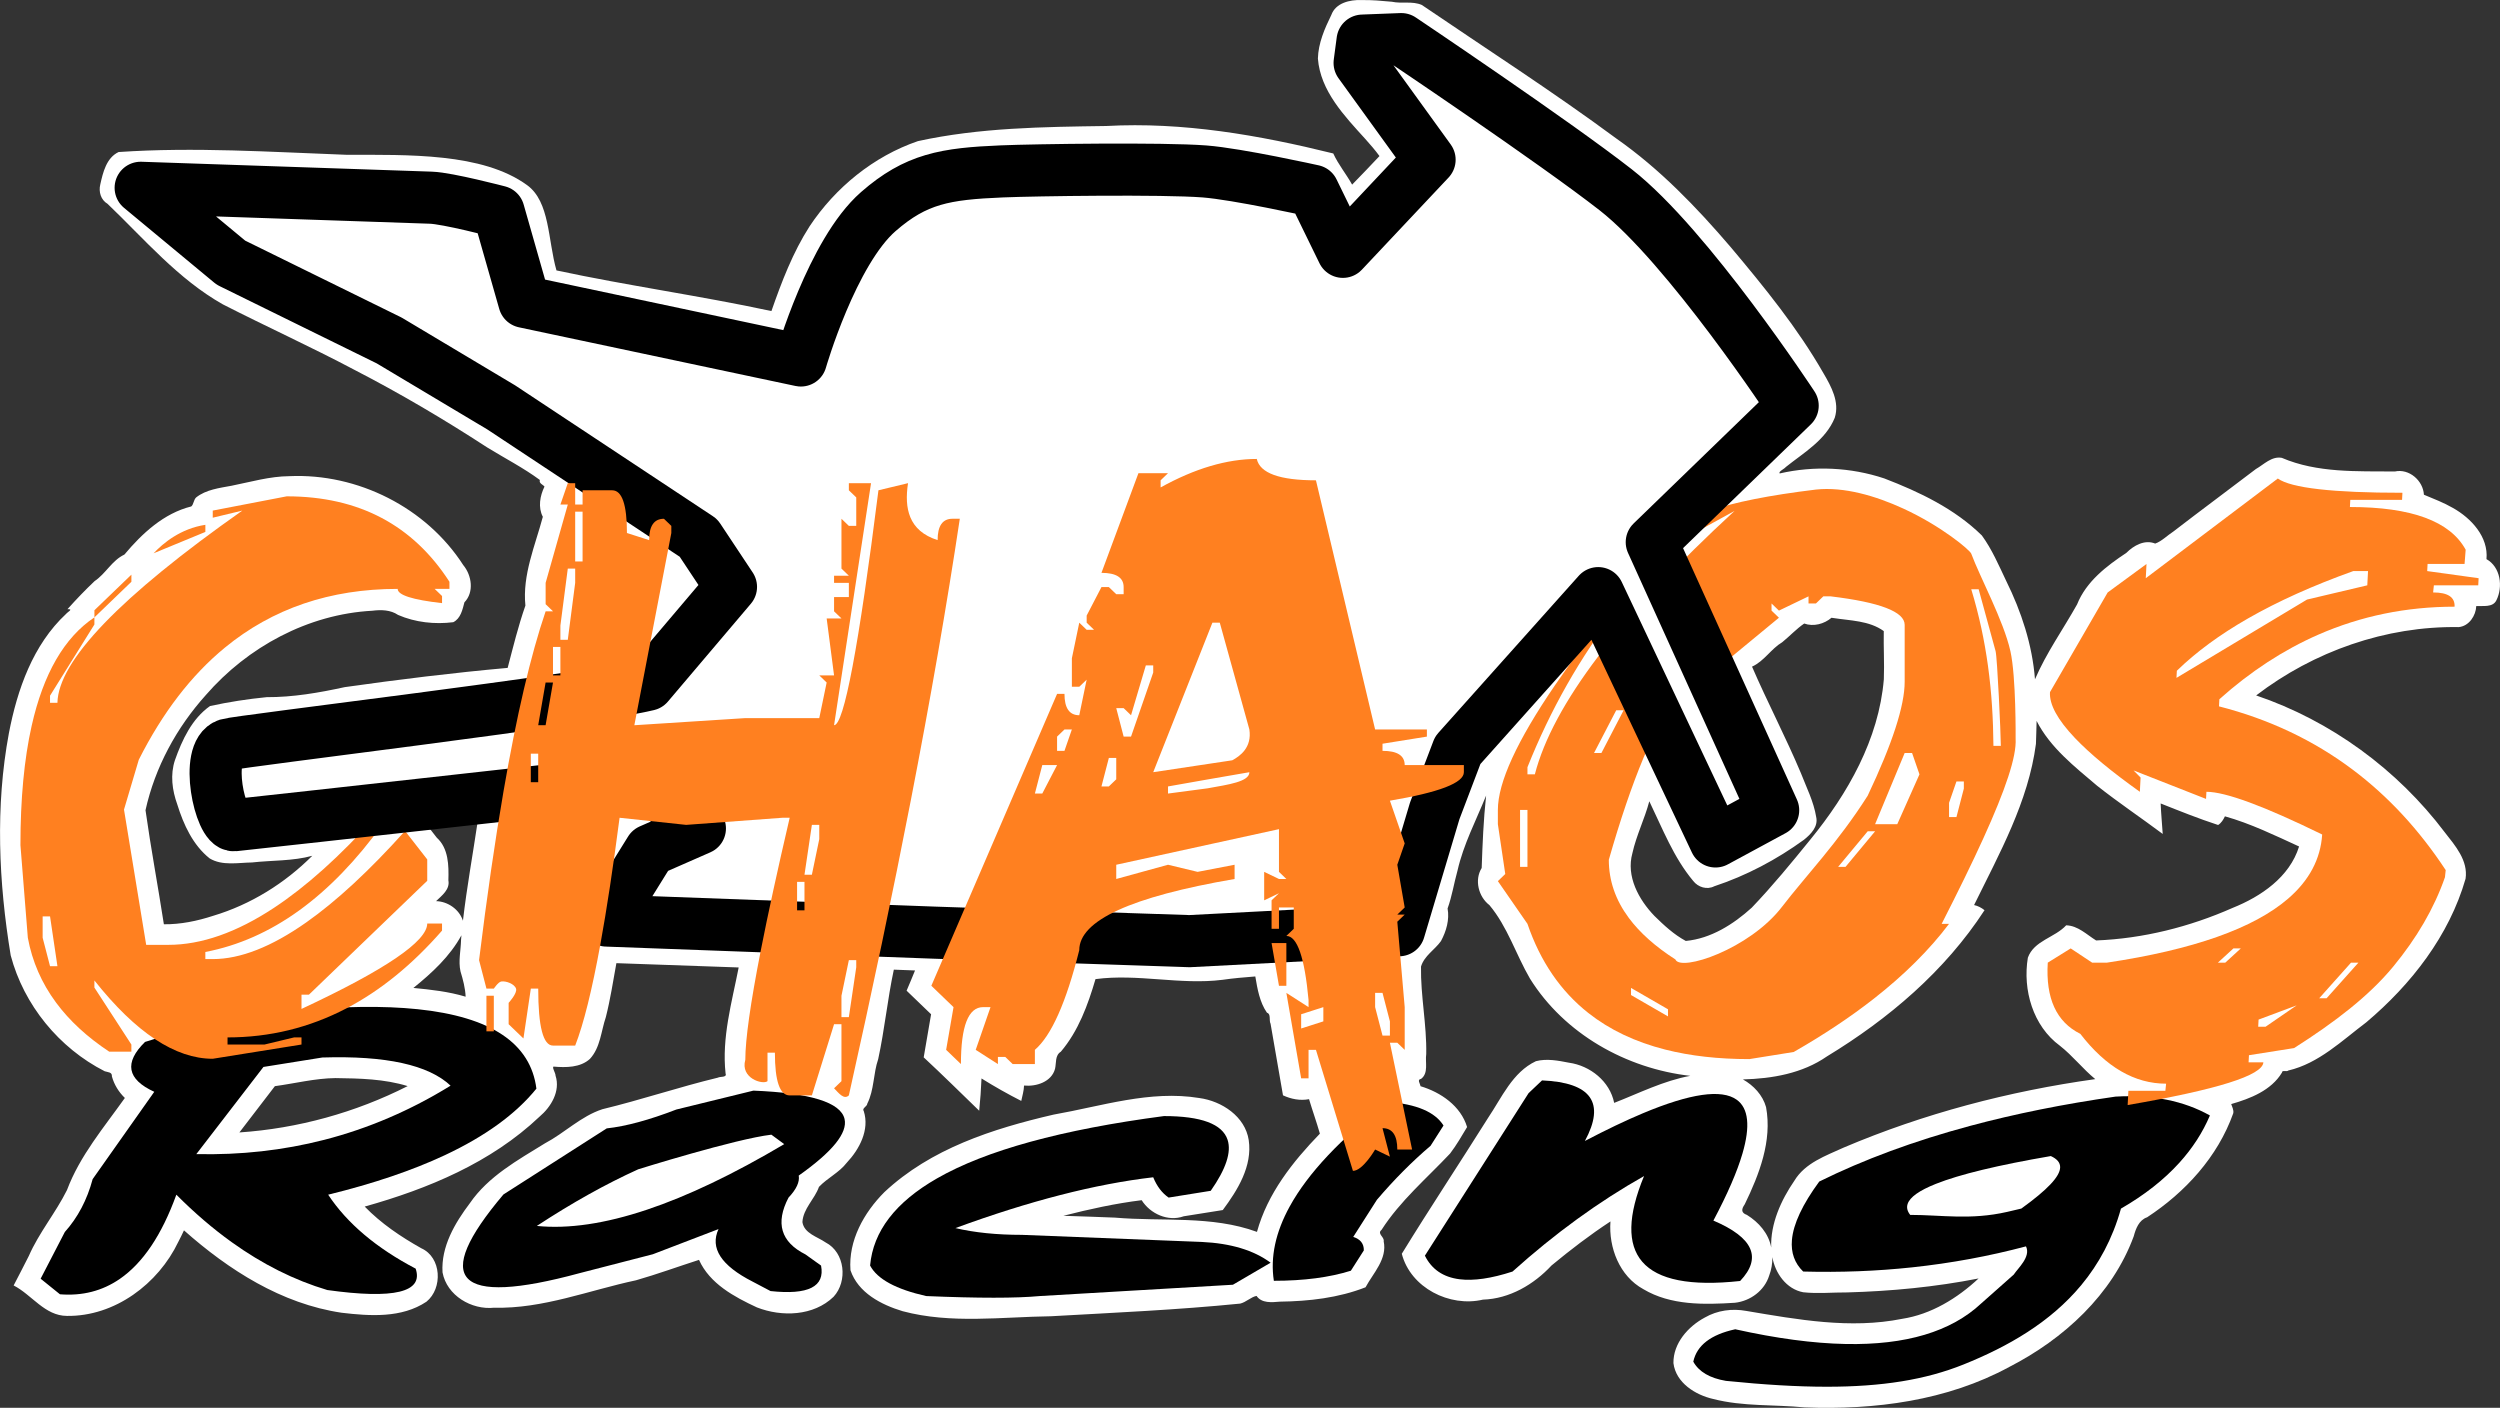 <?xml version="1.0" encoding="UTF-8"?>
<svg version="1.0" viewBox="0 0 2398.8 1350.8" xmlns="http://www.w3.org/2000/svg">
<rect x="0" y="0" width="2398.8" height="1350.8" fill="#333333" stroke="none"/>
<path d="m1306.3 0.033c-11.102-0.336-24.643 2.704-28.875 14.313-6.423 13.12-12.512 27.106-12.875 41.875 2.411 31.035 25.41 54.972 45.261 76.869 4.803 5.374 9.628 10.859 13.832 16.662-8.757 9.125-17.338 18.452-26.25 27.406-5.689-10.224-13.22-19.222-18.094-29.906-71.13-17.627-144.33-30.388-217.91-26.351-60.391 0.876-121.42 1.542-180.63 14.508-42.465 14.526-79.211 44.528-103.95 81.747-16.089 25.098-26.803 53.186-36.61 81.315-68.424-14.695-137.82-24.321-206.25-39-8.361-29.249-6.173-65.823-28.191-81.833-42.968-31.242-114.37-28.995-173.52-29.122-72.743-2.682-145.73-7.589-218.44-2.64-11.703 5.528-15.029 19.634-17.594 31.188-1.723 6.991 0.599 14.786 6.998 18.517 35.261 33.776 67.681 72.234 110.67 96.488 41.802 21.357 84.429 40.68 125.99 62.682 43.785 22.593 86.317 47.664 127.56 74.531 16.801 10.346 35.017 19.714 50.594 31.25-1.096 3.333 3.006 4.416 4.438 6.344-4.327 8.838-6.345 19.892-1.594 29-7.414 27.815-19.73 55.715-16.719 85.188-6.866 19.524-11.767 39.725-17.031 59.781-52.298 4.683-104.41 11.105-156.35 18.468-24.685 5.389-49.633 9.732-74.958 9.625-18.209 1.786-36.435 4.618-54.281 8.5-17.364 12.211-26.743 32.437-33.625 51.844-4.703 13.955-2.694 29.018 2.222 42.615 5.993 19.276 14.977 38.997 31.059 51.76 12.126 7.291 27.194 4.075 40.617 3.88 19.299-2.146 39.116-1.268 57.851-6.411-26.39 26.419-59.077 46.801-95.078 57.583-15.258 4.971-31.164 8.305-47.328 8.136-5.644-36.528-12.462-72.866-17.625-109.47 9.16-41.293 29.823-79.283 57.938-110.53 40.051-46.092 98.079-77.535 159.65-80.842 8.495-1.071 17.482-0.9 24.754 4.03 16.477 7.182 35.276 9.197 52.969 6.969 7.151-3.592 8.871-12.143 10.688-19.062 9.505-9.744 7.036-25.977-1.125-35.75-35.522-55.212-101.39-88.275-166.87-85.309-18.906 0.164-37.055 5.527-55.407 9.184-11.657 2.186-24.544 3.674-34.031 11.25-2.482 2.331-2.391 6.881-4.689 8.617-26.466 6.612-47.161 25.954-64.155 46.195-11.866 5.539-17.883 18.306-28.549 25.434-9.057 8.578-17.719 17.613-26.044 26.941 6.011-0.162 0.448 2.391-1.312 4.5-31.837 29.622-46.868 72.656-54.906 114.53-13.131 70.317-9.826 142.96 1.75 213.22 12.605 47.547 46.365 88.814 90.187 111.12 3.085 1.059 7.229 0.623 6.906 4.969 2.169 7.89 6.548 14.983 12.438 20.656-20.135 28.335-43.206 55.468-55.531 88.375-10.882 21.866-26.828 40.831-36.647 63.268-4.816 9.438-9.601 18.894-14.541 28.263 17.514 8.971 29.861 29.15 51.156 29.219 45.871 0.62 87.619-30.748 106.88-71.116 1.986-3.588 3.609-7.298 5.402-10.978 42.894 38.03 93.593 70.51 151.31 79.062 27.219 3.214 57.606 5.281 81.344-10.594 15.823-12.829 14.565-42.581-4.968-51.299-19.682-11.054-38.56-23.792-54.282-39.982 60.868-17.083 121.23-42.152 167.69-86.221 11.078-9.325 20.272-24.512 15.435-39.404 0.023-2.622-3.583-7.841-1.906-8.688 11.81 0.999 25.689 1.062 34.906-7.406 10.046-10.857 10.686-26.642 15.262-40.098 4.329-17.041 6.962-34.454 10.113-51.746 39.113 1.423 78.229 2.756 117.34 4.125-6.556 33.452-16.363 67.429-12.562 101.78 1.547 4.018-5.322 2.684-7.35 3.942-37.266 8.983-73.58 21.287-110.81 30.276-20.643 6.715-36.268 22.792-55.274 32.814-26.094 16.122-54.186 31.543-71.922 57.36-14.39 19.056-27.758 41.687-26.242 66.42 4.114 22.218 27.896 36.195 49.531 33.875 46.791 1.169 91.074-16.728 136.14-26.315 20.317-5.814 40.277-13.115 60.426-19.592 10.267 22.86 33.858 35.529 55.557 45.612 23.866 9.346 54.371 8.388 73.568-10.206 13.686-14.81 11.066-42.49-7.688-52.156-7.857-5.455-20.562-8.577-22.219-19.5 0.735-12.989 11.791-22.041 15.875-33.781 8.194-8.599 19.44-13.739 26.68-23.171 12.11-12.842 22.088-31.587 16.32-49.516-2.074-2.801 3.23-4.309 3.375-7.156 6.679-13.216 5.688-28.866 10.465-42.727 6.178-28.409 8.922-57.439 15.004-85.867 6.781 0.26 13.563 0.521 20.344 0.781-2.681 6.475-5.277 12.987-8.094 19.406 7.78 7.596 15.654 15.086 23.5 22.625-2.342 13.785-4.701 27.567-7.094 41.344 17.995 16.719 35.554 34.078 53.25 51.219 1.044-10.298 1.796-20.627 2.219-30.969 12.452 7.779 25.058 14.893 38.156 21.562 1.019-4.894 2.506-9.723 2.656-14.75 11.785 1.154 26.44-3.539 29.75-16.094 1.334-5.649-0.191-12.81 5.555-16.386 16.848-19.824 25.984-44.892 33.258-69.645 40.465-5.43 81.298 5.772 121.87 0.662 10.355-1.51 20.956-2.398 31.476-3.225 2.022 12.023 4.202 24.783 11.188 34.812 4.088 1.092 1.743 7.315 3.459 10.584 4.01 22.882 8.009 45.766 11.916 68.666 7.717 3.62 16.534 5.334 25 3.688 3.29 11.04 7.233 21.979 10.406 33.094-26.058 26.898-50.317 57.545-60.375 94.25-43.571-15.95-90.928-9.75-136.37-13.696-16.464-0.735-32.94-1.16-49.41-1.742 24.717-6.335 49.976-11.878 75.156-14.969 8.201 13.08 25.368 20.848 40.331 15.433 12.484-2.051 24.987-3.979 37.482-5.964 14.285-19.224 28.577-42.129 24.906-67.156-3.468-22.718-25.877-37.431-47.375-40.344-47.221-7.761-93.813 7.822-139.91 15.918-58.365 13.538-117.86 32.684-162.36 74.421-19.568 19.616-34.616 46.422-32.48 74.91 7.333 21.661 29.548 33.106 50.08 39.297 46.416 12.356 94.946 5.467 142.29 4.839 60.551-3.407 121.25-6.099 181.57-12.136 5.609-1.316 10.564-6.472 15.688-7.375 4.988 7.251 14.712 6.16 22.344 5.508 27.91-0.389 56.184-3.559 82.25-13.79 7.406-13.752 20.976-27.136 17.406-44.094 0.887-4.246-6.69-7.261-2.062-11 17.817-27.774 43.237-49.328 65.781-73.25 6.064-7.987 11.139-16.766 16.313-25.406-6.055-20.244-25.296-33.396-44.688-39.188-0.354-2.635-3.596-6.358 0.531-7.031 7.392-5.563 3.769-16.015 4.948-23.781 0.569-28.085-5.491-55.988-5.011-83.969 3.092-10.426 13.272-16.14 19.156-24.469 5.106-9.508 8.315-20.492 6.344-31.281 4.25-11.751 6.136-24.254 9.531-36.406 5.725-25.158 17.783-48.071 27.438-71.906-2.511 23.052-3.453 46.444-4.25 69.469-7.162 11.516-3.069 27.587 7.417 35.616 17.424 20.79 25.417 47.352 38.927 70.541 33.02 52.948 92.343 86.318 153.84 93.281-25.466 4.607-49.635 16.824-73.062 25.938-4.114-20.631-22.982-35.731-43.438-38.562-10.302-2.02-21.347-4.153-31.656-1.438-22.507 10.6-32.756 34.953-45.94 54.474-27.358 43.576-55.823 86.485-82.748 130.31 8.433 32.673 45.905 51.53 77.875 44 25.444-0.792 48.78-14.45 65.797-32.767 18.191-15.045 36.816-29.334 56.546-42.264-1.841 25.189 8.686 52.491 31.531 64.969 26.238 15.704 58.413 14.957 87.969 13.063 14.757-1.67 28.325-11.672 32.781-26.031 2.183-5.629 3.171-11.7 3.062-17.75 2.685 15.389 13.415 30.701 29.625 33.719 13.952 1.524 28.15 0.065 42.186 0.145 42.298-1.177 84.578-5.234 126.06-13.396-20.4 19.056-45.523 34.452-73.427 38.752-49.606 9.948-100.28 0.702-149.42-7.595-13.544-2.518-27.806-0.598-39.781 6.312-16.048 8.569-30.4 24.673-30.156 43.75 2.336 18.916 21.117 30.596 38.219 34.438 28.564 7.374 58.406 5.187 87.562 8.061 67.223 2.627 136.74-6.353 196.44-38.811 52.201-26.753 98.839-69.357 119.45-125.39 1.921-7.231 5.025-15.574 12.829-18.212 36.576-23.974 67.732-57.936 82.63-99.737 0.789-3.125-1.315-6.771-1.938-8.906 18.369-5.264 38.39-13.097 48.688-30.188 0.109-2.857 4.45-0.435 6.13-2.008 29.158-6.826 51.456-28.673 74.772-46.222 43.084-36.321 79.557-83.08 95.286-137.77 2.6-17.424-9.908-31.727-19.858-44.434-45.572-60.422-109.29-107.09-181.08-131.47 55.222-42.276 124.44-66.709 194.28-65.562 10.053-0.837 16.626-11.242 16.906-20.156 6.44-0.431 15.853 1.534 19.313-5.531 6.575-13.162 3.942-31.996-9.5-39.531 2.036-21.462-14.822-39.366-32.156-49.094-8.828-5.12-18.459-8.764-27.875-12.719-0.751-13.582-14.255-25.289-27.844-22.291-36.434-0.319-74.483 1.505-108.5-13.084-9.778-1.796-17.171 6.373-24.906 10.75-26.321 20.09-52.727 39.566-78.965 59.796-5.819 3.755-11.498 9.613-17.628 11.704-10.118-4.121-20.693 1.904-27.686 8.936-19.128 12.65-38.551 27.556-47.27 49.46-13.423 23.982-29.585 46.577-40.387 71.855-2.564-33.108-13.048-64.974-27.703-94.594-7.053-14.835-13.591-30.167-23.266-43.437-26.098-25.625-59.848-41.736-93.625-54.719-32.15-10.711-67.41-12.362-100.34-4.781-1.52-1.843 4.352-4.221 5.816-6.151 17.272-13.805 38.357-25.889 46.996-47.287 4.8-15.169-3.367-29.964-10.802-42.653-24.888-43.488-56.706-82.589-88.886-120.89-32.913-38.49-68.279-75.251-109.93-104.42-60.651-44.829-124.26-85.683-186.6-128.12-9.053-3.969-19.279-1.029-28.719-3.094-9.722-0.891-19.475-1.812-29.25-1.594zm452.56 592.94c16.451 2.62 34.56 2.417 48.656 12.562-0.302 15.417 0.649 30.868 0.063 46.25-4.808 57.588-34.622 109.85-70.531 153.81-18.119 22.346-36.323 44.522-56.188 65.313-17.65 16.038-39.311 29.708-63.312 31.938-11.336-6.09-21.01-15.059-30.122-24.042-15.021-15.616-27.304-37.985-21.102-60.185 3.762-17.063 11.785-32.904 16.224-49.804 12.662 26.199 23.283 53.928 42.125 76.469 4.669 6.037 13.233 8.716 20.219 5.094 30.787-10.163 59.86-25.623 86.063-44.625 6.539-5.272 13.852-12.62 11.719-21.844-2.384-14.761-9.33-28.3-14.713-42.195-14.482-34.388-32.256-68.261-46.85-102.06 11.643-5.251 18.212-17.053 29.025-23.476 7.191-5.855 13.388-12.623 21.038-17.899 8.915 3.254 19.154 0.434 26.188-5.531l0.99 0.144zm195.31 98.781c13.084 25.649 36.398 43.805 58.004 62.15 20.405 16.154 42.181 30.728 62.996 46.287-0.631-9.752-1.575-19.484-1.969-29.25 18.216 7.245 36.493 14.573 55.125 20.656 3.095-1.927 5.036-5.122 6.531-8.312 24.571 6.912 47.883 18.256 71.156 28.938-9.065 29.38-36.588 48.043-63.798 58.935-41.216 18.24-85.922 29.47-130.95 31.222-9.091-5.622-17.38-14.196-28.719-14.531-10.897 11.861-30.912 14.634-36.781 31.094-5.089 30.848 4.901 65.545 30.702 84.426 12.356 9.688 21.899 22.126 33.986 32.074-82.805 11.572-164.48 33.008-241.39 65.677-17.215 7.887-36.985 14.69-47.296 31.773-12.875 18.703-23.082 41.493-22.247 64.113-2.424-13.448-11.952-24.224-23.293-31.254-5.867-2.055-5.301-5.687-2.088-10.228 13.897-28.65 26.437-60.814 20.443-93.206-3.211-11.552-11.963-20.843-22.219-26.594 28.08-0.723 57.069-5.728 80.572-22.044 59.159-35.937 113.33-81.922 151.27-140.33-2.979-2.382-6.311-4.122-10.031-4.938 24.314-49.501 52.057-99.099 59.358-154.62 0.411-7.164 0.342-15.633 0.642-22.032zm-1495.6 95.062c-4.756 32.207-10.626 64.318-14.375 96.625-3.519-10.896-14.471-18.499-25.781-18.781 5.557-5.389 13.506-11.21 11.812-20 0.445-14.181 0.196-30.629-11.133-40.899-3.177-4-6.327-8.052-9.429-12.132 16.333-1.844 32.667-3.688 49-5.531zm-16.188 114.94c-0.178 10.046-2.749 20.463-0.531 30.307 2.401 7.902 4.567 15.978 4.937 24.287-16.248-4.891-33.259-6.801-50.125-8.406 17.825-14.396 34.989-30.184 46.094-50.531-0.125 1.448-0.25 2.896-0.375 4.344zm-120.47 132.69c23.261 0.311 46.864 0.782 69.25 7.688-50.171 25.436-105.36 40.664-161.47 44.469 11.354-14.802 22.708-29.604 34.062-44.406 19.4-2.646 38.52-7.516 58.156-7.75z" fill="#fff"/>
<path d="m648.99 1064.6c-26.072 10.064-48.348 16.103-66.827 18.115l-99.116 63.403c-34.809 41.136-46.208 68.018-34.199 80.647 12.084 12.707 47.867 10.985 107.35-5.167l70.21-18.115 63.019-24.154c-8.408 18.216 2.503 35.023 32.732 50.421l17.181 9.058c36.227 3.925 52.386-4.227 48.478-24.456l-14.984-10.718c-23.605-11.875-29.018-30.041-16.242-54.497 7.592-8.051 10.857-15.096 9.795-21.134 32.414-22.904 47.07-41.012 43.969-54.324-3.712-15.936-32.869-25-87.469-27.194zm103.49 33.211c-48.613 28.825-92.517 49.796-131.71 62.914-40.176 13.447-75.403 18.642-105.68 15.585 33.771-22.141 66.201-40.256 97.292-54.346 0 0 93.253-29.186 127.76-33.211z"/>
<path d="m281.8 969.86c-52.605 6.039-100.15 16.002-142.63 29.89-20.274 19.927-17.322 35.878 8.856 47.854l-59.123 83.783c-5.337 19.927-14.235 36.834-26.692 50.723l-23.22 44.835 18.527 14.945c21.461 1.729 40.574-3.162 57.337-14.674 22.26-15.287 40.378-42.248 54.355-80.883 17.3 17.372 34.986 32.542 53.056 45.511 29.561 21.216 60.153 36.539 91.775 45.971 64.188 8.957 92.45 2.113 84.787-20.53-37.786-19.826-65.771-43.476-83.955-70.951 43.431-10.653 80.721-23.277 111.87-37.871 38.886-18.22 68.199-39.512 87.941-63.876-5.534-43.521-43.517-68.935-113.95-76.242-32.664-3.389-72.308-2.883-118.93 1.517zm27.507 44.835c60.917-1.912 101.93 7.095 123.03 27.022-38.497 23.765-78.917 41.092-121.26 51.981-39.245 10.092-80.14 14.655-122.69 13.686l64.401-83.632z"/>
<path d="m1116.8 1070.9c-98.243 12.962-170.84 32.91-217.8 59.844-39.809 22.835-61.185 50.691-64.126 83.568 6.825 12.982 24.779 22.744 53.862 29.286 50.042 2.113 86.316 2.113 108.82 0l185.46-10.869 36.15-21.134c-16.154-11.976-38.176-18.618-66.066-19.927l-172.5-6.793c-24.183 1e-4 -45.473-2.164-63.87-6.491 71.037-26.066 134.3-42.319 189.8-48.76 3.542 8.655 8.472 15.146 14.79 19.474l40.401-6.491c14.59-20.805 19.992-37.083 16.208-48.833-4.91-15.248-25.292-22.873-61.144-22.873z"/>
<path d="m1331.8 1057.3c-45.361 35.08-76.765 68.469-94.214 100.17-13.688 24.866-18.787 48.69-15.299 71.475 28.717 0 53.348-3.22 73.894-9.662l12.434-19.474c0.142-6.441-3.241-10.768-10.149-12.983l22.724-35.627c16.555-19.424 33.712-36.683 51.471-51.779l12.416-19.474c-8.16-12.982-25.919-20.53-53.278-22.644z"/>
<path d="m1466.7 1048.9-99.488 155.94c6.528 13.113 17.613 20.656 33.255 22.629 13.531 1.707 30.472-0.754 50.824-7.382 40.749-36.633 82.815-67.177 126.2-91.633-15.66 37.908-16.247 65.298-1.762 82.168 15.049 17.528 46.367 23.702 93.953 18.522 21.242-22.342 12.693-41.665-25.647-57.969 13.486-25.413 22.779-46.839 27.88-64.278 7.694-26.302 5.851-43.534-5.529-51.695-14.516-10.41-44.548-6.061-90.097 13.045-16.484 6.914-34.999 15.762-55.547 26.542 19.849-36.734 6.14-56.107-41.127-58.12z"/>
<path d="m2030 1052.2c-50.063 7.179-96.648 16.558-139.76 28.137-53.584 14.394-101.79 32.188-144.63 53.381-16.157 22.015-24.897 40.707-26.221 56.078-1.049 12.174 2.555 22.264 10.811 30.271 35.619 0.965 70.544-0.384 104.77-4.046 37.156-3.976 73.493-10.678 109.01-20.107 4.912 10.064-7.887 21.031-11.736 27.07l-31.255 27.712c-28.94 27.079-72.298 40.045-130.07 38.897-31.119-0.618-66.421-5.332-105.91-14.139-23.498 5.133-36.918 15.498-40.259 31.098 5.361 9.661 15.805 15.8 31.332 18.417 36.181 3.675 68.071 5.624 96.658 5.633 53.094 0.016 94.793-6.662 131.43-21.407 42.212-16.99 83.085-40.193 112.95-76.236 16.627-20.064 29.844-44.108 37.984-73.273 22.54-13.006 41.193-27.646 55.957-43.921 12.655-13.949 22.454-29.098 29.397-45.447-25.022-14.089-55.179-20.128-90.473-18.115zm-62.187 57.063c5.982 2.747 9.034 6.274 8.941 10.823-0.178 8.785-12.08 21.385-37.238 39.552l-13.606 3.201c-35.365 8.051-62.799 2.883-93.027 2.883-2.794-3.518-3.624-7.013-2.49-10.485 2.128-6.518 11.174-12.954 27.139-19.311 22.733-9.051 59.493-17.939 110.28-26.663z"/>
<path d="m275.12 476.24c34.646 2.7e-4 65.037 6.921 91.175 20.763 25.797 13.661 47.451 34.064 64.96 61.209v6.831h-14.194l7.097 6.831v6.831c-28.388-3.187-42.583-7.741-42.582-13.662-64.793 2.6e-4 -120.07 18.797-165.82 56.391-32.259 26.506-59.785 62.358-82.578 107.55l-14.194 47.817 21.291 129.79h21.291c31.639 1e-4 65.393-11.824 101.26-35.472 30.913-20.38 63.398-49.542 97.454-87.486h7.097v6.831c-50.389 69.904-107.17 110.89-170.33 122.96v6.831h7.097c26.479 1e-4 56.418-11.755 89.817-35.265 28.966-20.389 60.534-49.62 94.705-87.692l21.291 27.324v20.493l-113.55 109.3h-7.097v13.662c80.433-37.57 120.65-64.894 120.65-81.972h14.194v6.831c-28.567 32.733-59.197 57.623-91.892 74.671-35.536 18.529-73.509 27.794-113.92 27.794v6.831h35.485l28.388-6.831h7.097v6.831l-85.164 13.662c-35.958-1e-4 -73.809-25.047-113.55-75.141v6.831l35.485 54.648v6.831h-21.291c-21.139-14.002-38.128-29.685-50.968-47.05-13.887-18.782-22.92-39.53-27.1-62.246l-7.097-88.803c0-44.403 3.584-82.562 10.752-114.48 11.248-50.079 31.321-84.784 60.218-104.12v6.831l-42.582 68.31v6.831h7.097c0.958-40.388 60.108-101.84 177.43-184.44l-28.388 6.831v-6.831zm-78.067 27.324v6.831l-49.679 20.493c9.305-9.86 25.872-23.651 49.679-27.324zm-70.97 47.817v6.831l-35.485 34.155v-6.831zm-85.164 327.89v20.493l7.097 27.324h7.097l-7.097-47.817z" fill="#ff8020"/>
<path d="m2185.6 459.16c12.774 9.108 52.636 13.663 119.58 13.662l-0.355 6.831h-49.679l-0.355 6.831c59.141 5.2e-4 96.164 13.662 111.07 40.986l-1.065 13.662h-35.485l-0.355 6.831 49.324 6.831-0.355 6.831h-42.582l-0.71 6.831c14.194 4.3e-4 21.054 4.554 20.581 13.662-46.272 2.3e-4 -89.83 8.936-130.67 26.807-33.496 14.656-65.166 35.321-95.012 61.996l-0.355 6.831c48.063 12.313 90.878 32.596 128.44 60.848 33.99 25.563 63.683 57.651 89.079 96.264l-0.71 6.831c-10.346 29.765-27.065 58.427-49.831 85.988-23.048 27.903-55.697 53.032-94.949 77.956l-43.292 6.831-0.355 6.831h14.194c-0.71 12.523-44.12 26.185-130.23 40.986l0.71-13.662h35.485l0.71-6.831c-30.281 0-57.723-15.939-82.326-47.817-22.947-11.385-33.356-34.155-31.227-68.31l22.001-13.662 20.582 13.662h14.194c82.896-12.427 140.86-32.912 173.89-61.455 20.228-17.479 31.106-37.98 32.633-61.503-55.83-27.324-92.853-40.986-111.07-40.986l-0.355 6.831-69.551-27.324 6.742 6.831-0.71 13.662c-27.166-19.322-47.917-36.513-62.253-51.573-16.749-17.595-24.741-32.282-23.976-44.061l55.357-95.634 37.259-27.324-0.71 13.662zm-96.874 184.44-0.355 6.831 125.26-75.141 57.841-13.662 0.71-13.662h-14.194c-38.585 13.825-72.254 28.975-101.01 45.452-27.13 15.547-49.882 32.274-68.258 50.182zm39.388 280.07h7.097l14.904-13.662h-7.097zm127.75 0-30.517 34.155h7.097l30.517-34.155zm-88.713 54.648-0.355 6.831h7.097l29.808-20.493z" fill="#ff8020"/>
<path d="m1914.8 624.75-16.257-59.36h-7.097c7.626 25.044 12.738 49.46 16.04 73.423 3.593 26.08 5.042 51.624 5.251 76.859h7.097c-2e-4 -11.138-3.416-85.015-5.034-90.922zm14.22 0.029c5.531 24.65 5.008 84.061 5.008 84.061 1.015 17.044-9.735 48.868-30.908 95.431-10.734 23.605-24.146 50.998-40.063 82.175h7.097c-18.848 24.961-42.908 48.904-72.18 71.829-22.531 17.646-48.15 34.689-76.858 51.129l-42.582 6.831c-29.802 0-56.693-3.043-80.671-9.129-28.79-7.308-53.382-19.002-73.775-35.083-26.664-21.026-46.152-49.551-58.464-85.576l-28.388-40.986 7.097-6.831-7.097-47.817v-13.662c0-26.288 18.308-66.232 54.924-119.83 16.033-23.47 35.576-49.558 58.628-78.265v6.831c-34.776 45.085-63.164 95.179-85.164 150.28v6.831h7.097c17.269-66.716 81.143-150.96 191.62-252.75l-49.679 27.324h-7.097c-2e-4 -20.948 44.948-36.887 134.84-47.817 27.117-2.893 57.446 6.136 83.63 18.134 36.924 16.918 64.156 39.956 65.407 43.345 8.277 22.42 30.953 64.036 37.575 93.544zm-222.1-38.896-7.097-6.831v6.831l7.097 6.831-49.679 40.986c-27.483 2.7e-4 -54.27 31.226-80.363 93.677-11.191 26.786-22.254 59.316-33.19 97.59-1e-4 19.986 6.407 38.602 19.222 55.846 10.545 14.19 25.429 27.453 44.651 39.788 4.841 12.104 71.082-9.765 102.36-50.574 22.25-29.03 53.402-61.223 82.162-106.54 23.656-49.866 35.485-86.298 35.485-109.3v-54.648c-4e-4 -12.523-23.657-21.631-70.97-27.324h-7.097l-7.097 6.831h-7.097v-6.831zm-156.13 95.634-21.291 40.986h7.097l21.291-40.986zm276.78 40.986-28.388 68.31h21.291l21.291-47.817-7.097-20.493zm49.679 27.324-7.097 20.493v13.662h7.097l7.097-27.324v-6.831zm-85.164 47.817-28.388 34.155h7.097l28.388-34.155zm-227.1 150.28v6.831l35.485 20.493v-6.831zm-106.46-170.77v54.648h7.097v-54.648z" fill="#ff8020"/>
<path d="m1584.9 520.22 135.21-130.96s-100.54-153.05-169.77-207.11c-59.465-46.443-205.77-144.62-205.77-144.62l-37.143 1.429-2.857 21.429 67.143 92.857-83.175 88.397-28.572-58.571s-72.601-16.143-104.29-18.571c-40.4-3.096-162.22-1.378-194.36-0.039-54.211 2.257-82.384 6.968-118.57 38.571-44.363 38.744-74.286 142.86-74.286 142.86l-265.38-56.294-24.675-86.543s-48.886-12.818-64.885-13.363l-278.56-9.496 86.641 71.845 151.83 74.658 107.54 64.235 189.26 125.24 31.16 46.965-79.599 93.879c-61.45 14.754-392.98 54.079-403.38 57.383-22.601 7.176-7.296 78.854 6.304 77.414 45.842-4.857 391.04-43.394 391.04-43.394l55.81 46.508-47.671 20.929-41.857 67.437 315.09 11.627 244.17 8.139 201.15-10.464 34.202-114.57 22.091-58.135 134.76-150.76 112.54 238.26 55.34-29.94z" fill="#fff" fill-rule="evenodd" stroke="#000" stroke-linecap="round" stroke-linejoin="round" stroke-width="50"/>
<path d="m551.9 490.93v47.817h7.097v-47.817zm-7.097 54.648-7.097 54.648v13.662h7.097l7.097-54.648v-13.662zm-14.194 75.141v27.324h7.097v-27.324zm-7.097 34.155-7.097 40.986h7.097l7.097-40.986zm-14.194 68.31v27.324h7.097v-27.324zm269.69 68.31-7.097 47.817h7.097l7.097-34.155v-13.662zm-14.194 54.648v27.324h7.097v-27.324zm-298.08 109.3h7.097v34.155h-7.097zm78.067-491.83h7.097v20.493h7.097v-13.662h28.388c9.463 5.4e-4 14.194 13.663 14.194 40.986l21.291 6.831c-1.8e-4 -13.661 4.731-20.492 14.194-20.493l7.097 6.831v6.831l-35.485 184.44 106.46-6.831h70.97l7.097-34.155-7.097-6.831h14.194l-7.097-54.648h14.194l-7.097-6.831v-13.662h14.194v-13.662h-14.194v-6.831h14.194l-7.097-6.831v-47.817l7.097 6.831h7.097v-27.324l-7.097-6.831v-6.831h21.291l-35.485 232.25c9.462 3e-4 23.656-75.141 42.582-225.42l28.388-6.831c-1.903 12.367-1.594 23.489 2.194 32.655 4.106 9.933 12.299 17.567 26.194 21.993-4e-4 -13.661 4.731-20.492 14.194-20.493h7.097c-12.429 82.782-28.122 172.98-47.08 270.59-17.127 88.186-36.919 182.43-59.375 282.72-4.731 4.372-9.463-1.984-14.194-6.831l7.097-6.831v-54.648h-7.097l-21.291 68.31h-21.291c-9.463-1e-4 -14.194-13.662-14.194-40.986h-7.097v27.324c-4.589 3.672-26.317-2.81-21.291-20.493-2e-4 -19.468 4.935-54.375 14.805-104.72 6.869-35.035 16.128-77.547 27.777-127.53h-7.097l-92.261 6.831-63.873-6.831c-6.134 47.229-12.267 87.656-18.401 121.28-8.06 44.186-16.121 76.624-24.181 97.313h-21.291c-9.463 0-14.194-18.216-14.194-54.648h-7.097l-7.097 47.817-14.194-13.662v-20.493s8.557-9.28 7.097-13.662c-1.494-4.484-9.528-7.579-14.194-6.831-2.918 0.468-7.097 6.831-7.097 6.831h-7.097l-7.097-27.324c7.446-60.468 15.258-114.42 23.436-161.84 12.609-73.124 26.088-130.75 40.438-172.87h7.097l-7.097-6.831v-20.493l21.291-75.141h-7.097zm269.69 457.68-7.097 34.155v20.493h7.097l7.097-47.817v-6.831z" fill="#ff8020"/>
<path d="m1205.9 440.38c3.075 13.663 22 20.494 56.776 20.493l25.902 109.07 30.875 130.01h49.679v6.831l-42.582 6.831v6.831c14.194 2.8e-4 21.291 4.554 21.291 13.662h56.776v6.831c-5e-4 10.247-23.657 19.355-70.97 27.324l14.194 40.986-7.097 20.493 7.097 40.986-7.097 6.831h7.097l-7.097 6.831 7.097 81.972v40.986l-7.097-6.831h-7.097l21.291 102.46h-14.194c-4e-4 -13.662-4.732-20.493-14.194-20.493l7.097 27.324-14.194-6.831s-11.829 20.493-21.291 20.493l-35.485-116.13h-7.097v27.324h-7.097l-14.194-81.972 21.291 13.662v-6.831c-3.785-40.986-10.882-61.479-21.291-61.479l7.097-6.831v-20.493h-14.194v20.493h-7.097v-27.324l7.097-6.831-14.194 6.831v-27.324l14.194 6.831h7.097l-7.097-6.831v-40.986l-156.13 34.155v13.662l49.679-13.662 28.388 6.831 35.485-6.831v13.662c-99.358 17.078-149.04 39.848-149.04 68.31-12.538 50.094-26.732 81.972-42.582 95.634v13.662h-21.291l-7.097-6.831h-7.097v6.831l-21.291-13.662 14.194-40.986h-7.097c-14.194 1e-4 -21.291 18.216-21.291 54.648l-14.194-13.662 7.097-40.986-21.291-20.493 120.65-280.07h7.097c-1e-4 13.662 4.731 20.493 14.194 20.493l7.097-34.155-7.097 6.831h-7.097v-27.324l7.097-34.155 7.097 6.831h7.097l-7.097-6.831v-6.831l14.194-27.324h7.097l7.097 6.831h7.097v-6.831c-1e-4 -9.107-7.097-13.662-21.291-13.662l35.485-95.634h28.388l-7.097 6.831v6.831c32.883-18.215 63.636-27.323 92.261-27.324zm-42.582 157.11-56.776 143.45 75.837-11.415c7.588-4.109 18.998-12.292 16.424-29.571l-28.388-102.46zm-63.873 40.986-14.194 47.817-7.097-6.831h-7.097l7.097 27.324h7.097l21.291-61.479v-6.831zm-78.067 61.479-7.097 6.831v13.662h7.097l7.097-20.493zm42.582 27.324-7.097 27.324h7.097l7.097-6.831v-20.493zm-63.873 6.831-7.097 27.324h7.097l14.194-27.324zm120.65 20.493v6.831l37.938-5.023c20.208-3.64 40.129-6.362 40.129-15.47l-39.517 6.849zm99.358 150.28h14.194v40.986h-7.097zm99.358 47.817v13.662l7.097 27.324h7.097v-13.662l-7.097-27.324zm-70.97 20.493v13.662l21.291-6.831v-13.662z" fill="#ff8020"/>
</svg>
